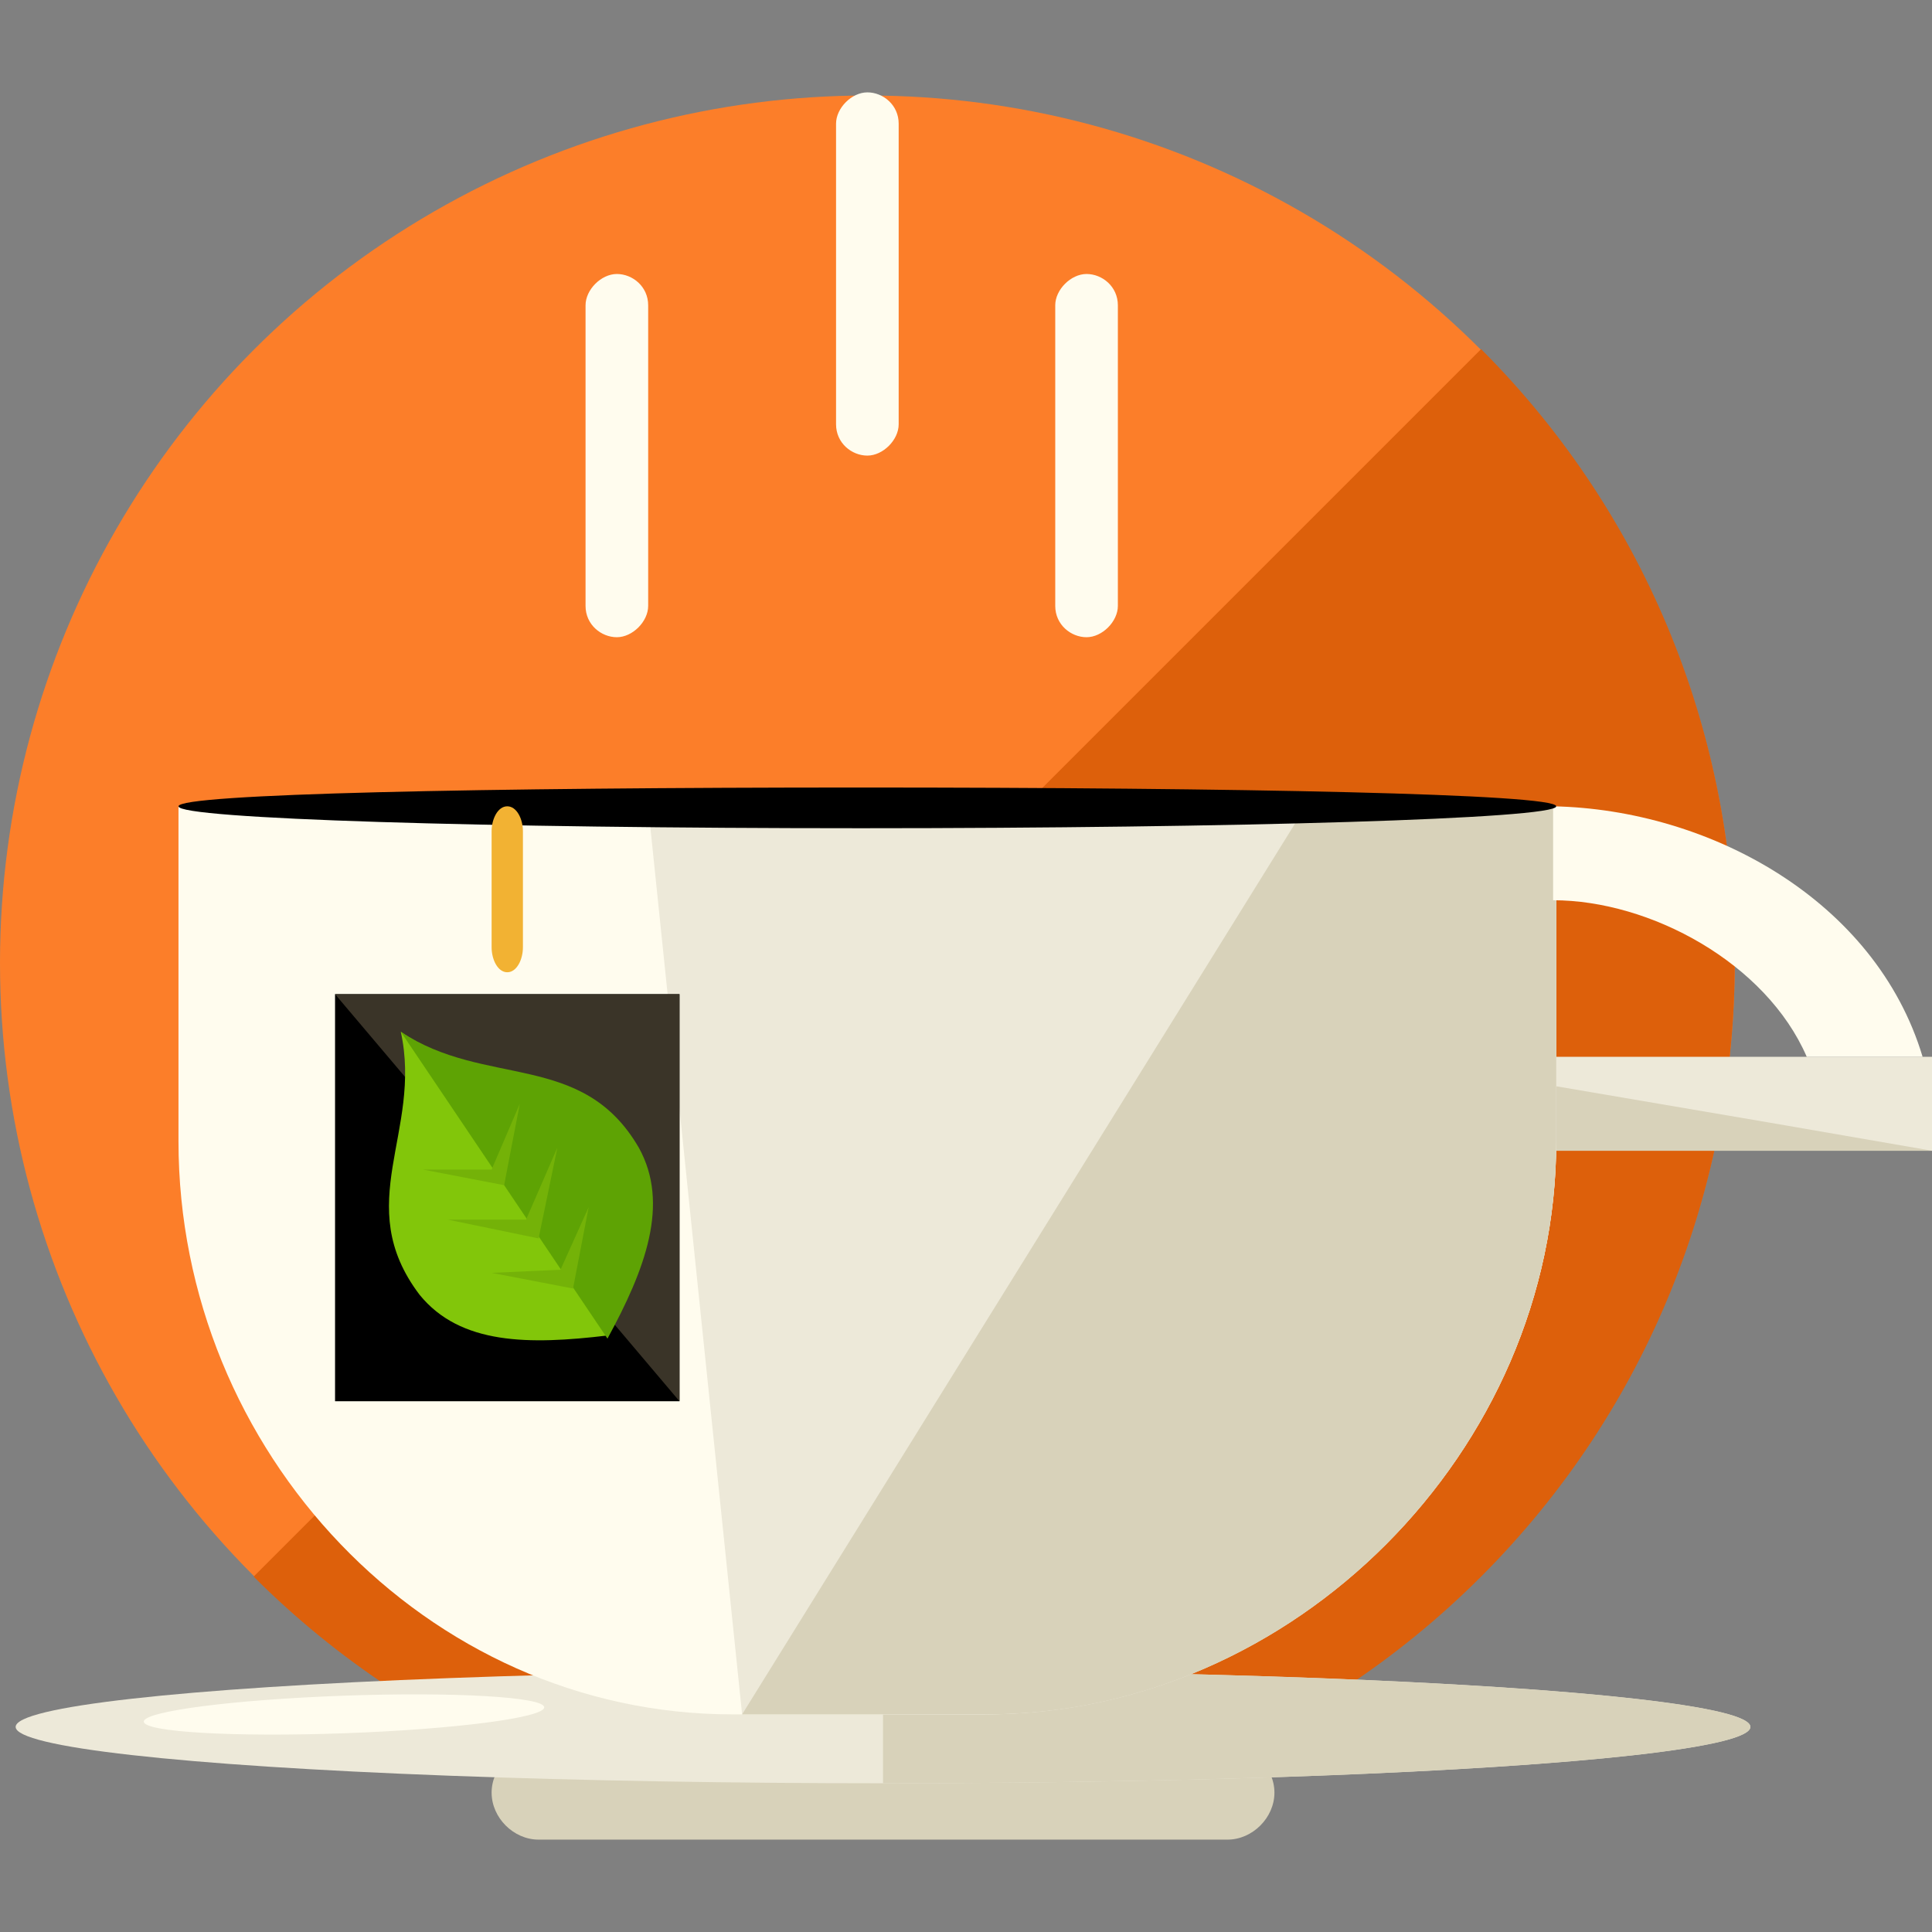 <?xml version="1.0" encoding="iso-8859-1"?>
<!-- Uploaded to: SVG Repo, www.svgrepo.com, Generator: SVG Repo Mixer Tools -->
<svg version="1.1" id="Layer_1" xmlns="http://www.w3.org/2000/svg" xmlns:xlink="http://www.w3.org/1999/xlink" 
	 viewBox="0 0 493.6 493.6" xml:space="preserve">
<rect x="0" y="0" width="493.6" height="493.6" fill="#808080" stroke="none"/>
<circle style="fill:#FC7E29;" cx="221.6" cy="246" r="221.6"/>
<path style="fill:#DD600B;" d="M378.4,89.2c86.4,86.4,86.4,227.2,0,313.6s-227.2,86.4-313.6,0"/>
<rect x="381.6" y="270" style="fill:#EDE9D9;" width="112" height="24"/>
<g>
	<polygon style="fill:#D8D2BA;" points="493.6,294 381.6,294 381.6,274.8 452,286.8 	"/>
	<path style="fill:#D8D2BA;" d="M325.6,458c0,6.4-5.6,12-12,12h-176c-6.4,0-12-5.6-12-12l0,0c0-6.4,5.6-12,12-12h176
		C320,446,325.6,451.6,325.6,458L325.6,458z"/>
</g>
<ellipse style="fill:#EDE9D9;" cx="225.6" cy="441.2" rx="221.6" ry="14.4"/>
<path style="fill:#D8D2BA;" d="M225.6,426.8c122.4,0,221.6,6.4,221.6,14.4s-99.2,14.4-221.6,14.4"/>
<g>
	<path style="fill:#FFFCEE;" d="M45.6,206v85.6c0,79.2,63.2,146.4,141.6,146.4h64c79.2,0,146.4-67.2,146.4-146.4V206H45.6z"/>
	<path style="fill:#FFFCEE;" d="M165.6,154.8c0,4-4,8-8,8l0,0c-4,0-8-3.2-8-8V78c0-4,4-8,8-8l0,0c4,0,8,3.2,8,8V154.8z"/>
	<path style="fill:#FFFCEE;" d="M229.6,108.4c0,4-4,8-8,8l0,0c-4,0-8-3.2-8-8V31.6c0-4,4-8,8-8l0,0c4,0,8,3.2,8,8V108.4z"/>
	<path style="fill:#FFFCEE;" d="M285.6,154.8c0,4-4,8-8,8l0,0c-4,0-8-3.2-8-8V78c0-4,4-8,8-8l0,0c4,0,8,3.2,8,8V154.8z"/>
</g>
<path style="fill:#EDE9D9;" d="M189.6,438H252c78.4,0,145.6-67.2,145.6-146.4V206h-232"/>
<path style="fill:#D8D2BA;" d="M189.6,438H252c78.4,0,145.6-67.2,145.6-146.4V206h-64"/>
<path style="fill:#FFFCEE;" d="M461.6,270h29.6c-12-40-54.4-63.2-94.4-64v24C421.6,230,451.2,246,461.6,270z"/>
<path d="M397.6,206c0,3.2-82.4,5.6-177.6,5.6c-96,0-174.4-2.4-174.4-5.6s78.4-4.8,174.4-4.8C315.2,201.2,397.6,202.8,397.6,206z"/>
<rect x="85.6" y="254" width="88" height="104"/>
<polyline style="fill:#3A3428;" points="85.6,254 173.6,254 173.6,358 "/>
<path style="fill:#F2B233;" d="M133.6,242c0,3.2-1.6,6.4-4,6.4l0,0c-2.4,0-4-3.2-4-6.4v-29.6c0-3.2,1.6-6.4,4-6.4l0,0
	c2.4,0,4,3.2,4,6.4V242z"/>
<path style="fill:#82C60A;" d="M102.4,263.6L102.4,263.6L102.4,263.6L102.4,263.6c5.6,25.6-12.8,44,4.8,67.2
	c10.4,12.8,28,12.8,48,10.4l0,0l0,0l0,0c8.8-17.6,16-34.4,7.2-48.8C148,268.4,124,278.8,102.4,263.6z"/>
<path style="fill:#5EA304;" d="M155.2,342L155.2,342L155.2,342L155.2,342c9.6-17.6,16-34.4,8-48.8c-14.4-24.8-39.2-15.2-60.8-29.6
	l0,0l0,0l0,0"/>
<g>
	<polygon style="fill:#74B208;" points="125.6,298.8 108,298.8 128.8,302.8 132.8,282 	"/>
	<polygon style="fill:#74B208;" points="143.2,324.4 125.6,325.2 146.4,329.2 150.4,308.4 	"/>
	<polygon style="fill:#74B208;" points="134.4,311.6 114.4,311.6 137.6,316.4 142.4,293.2 	"/>
</g>
<ellipse transform="matrix(-0.036 -0.999 0.999 -0.036 -346.523 541.753)" style="fill:#FFFCEE;" cx="88.047" cy="438.018" rx="4.8" ry="51.202"/>
</svg>